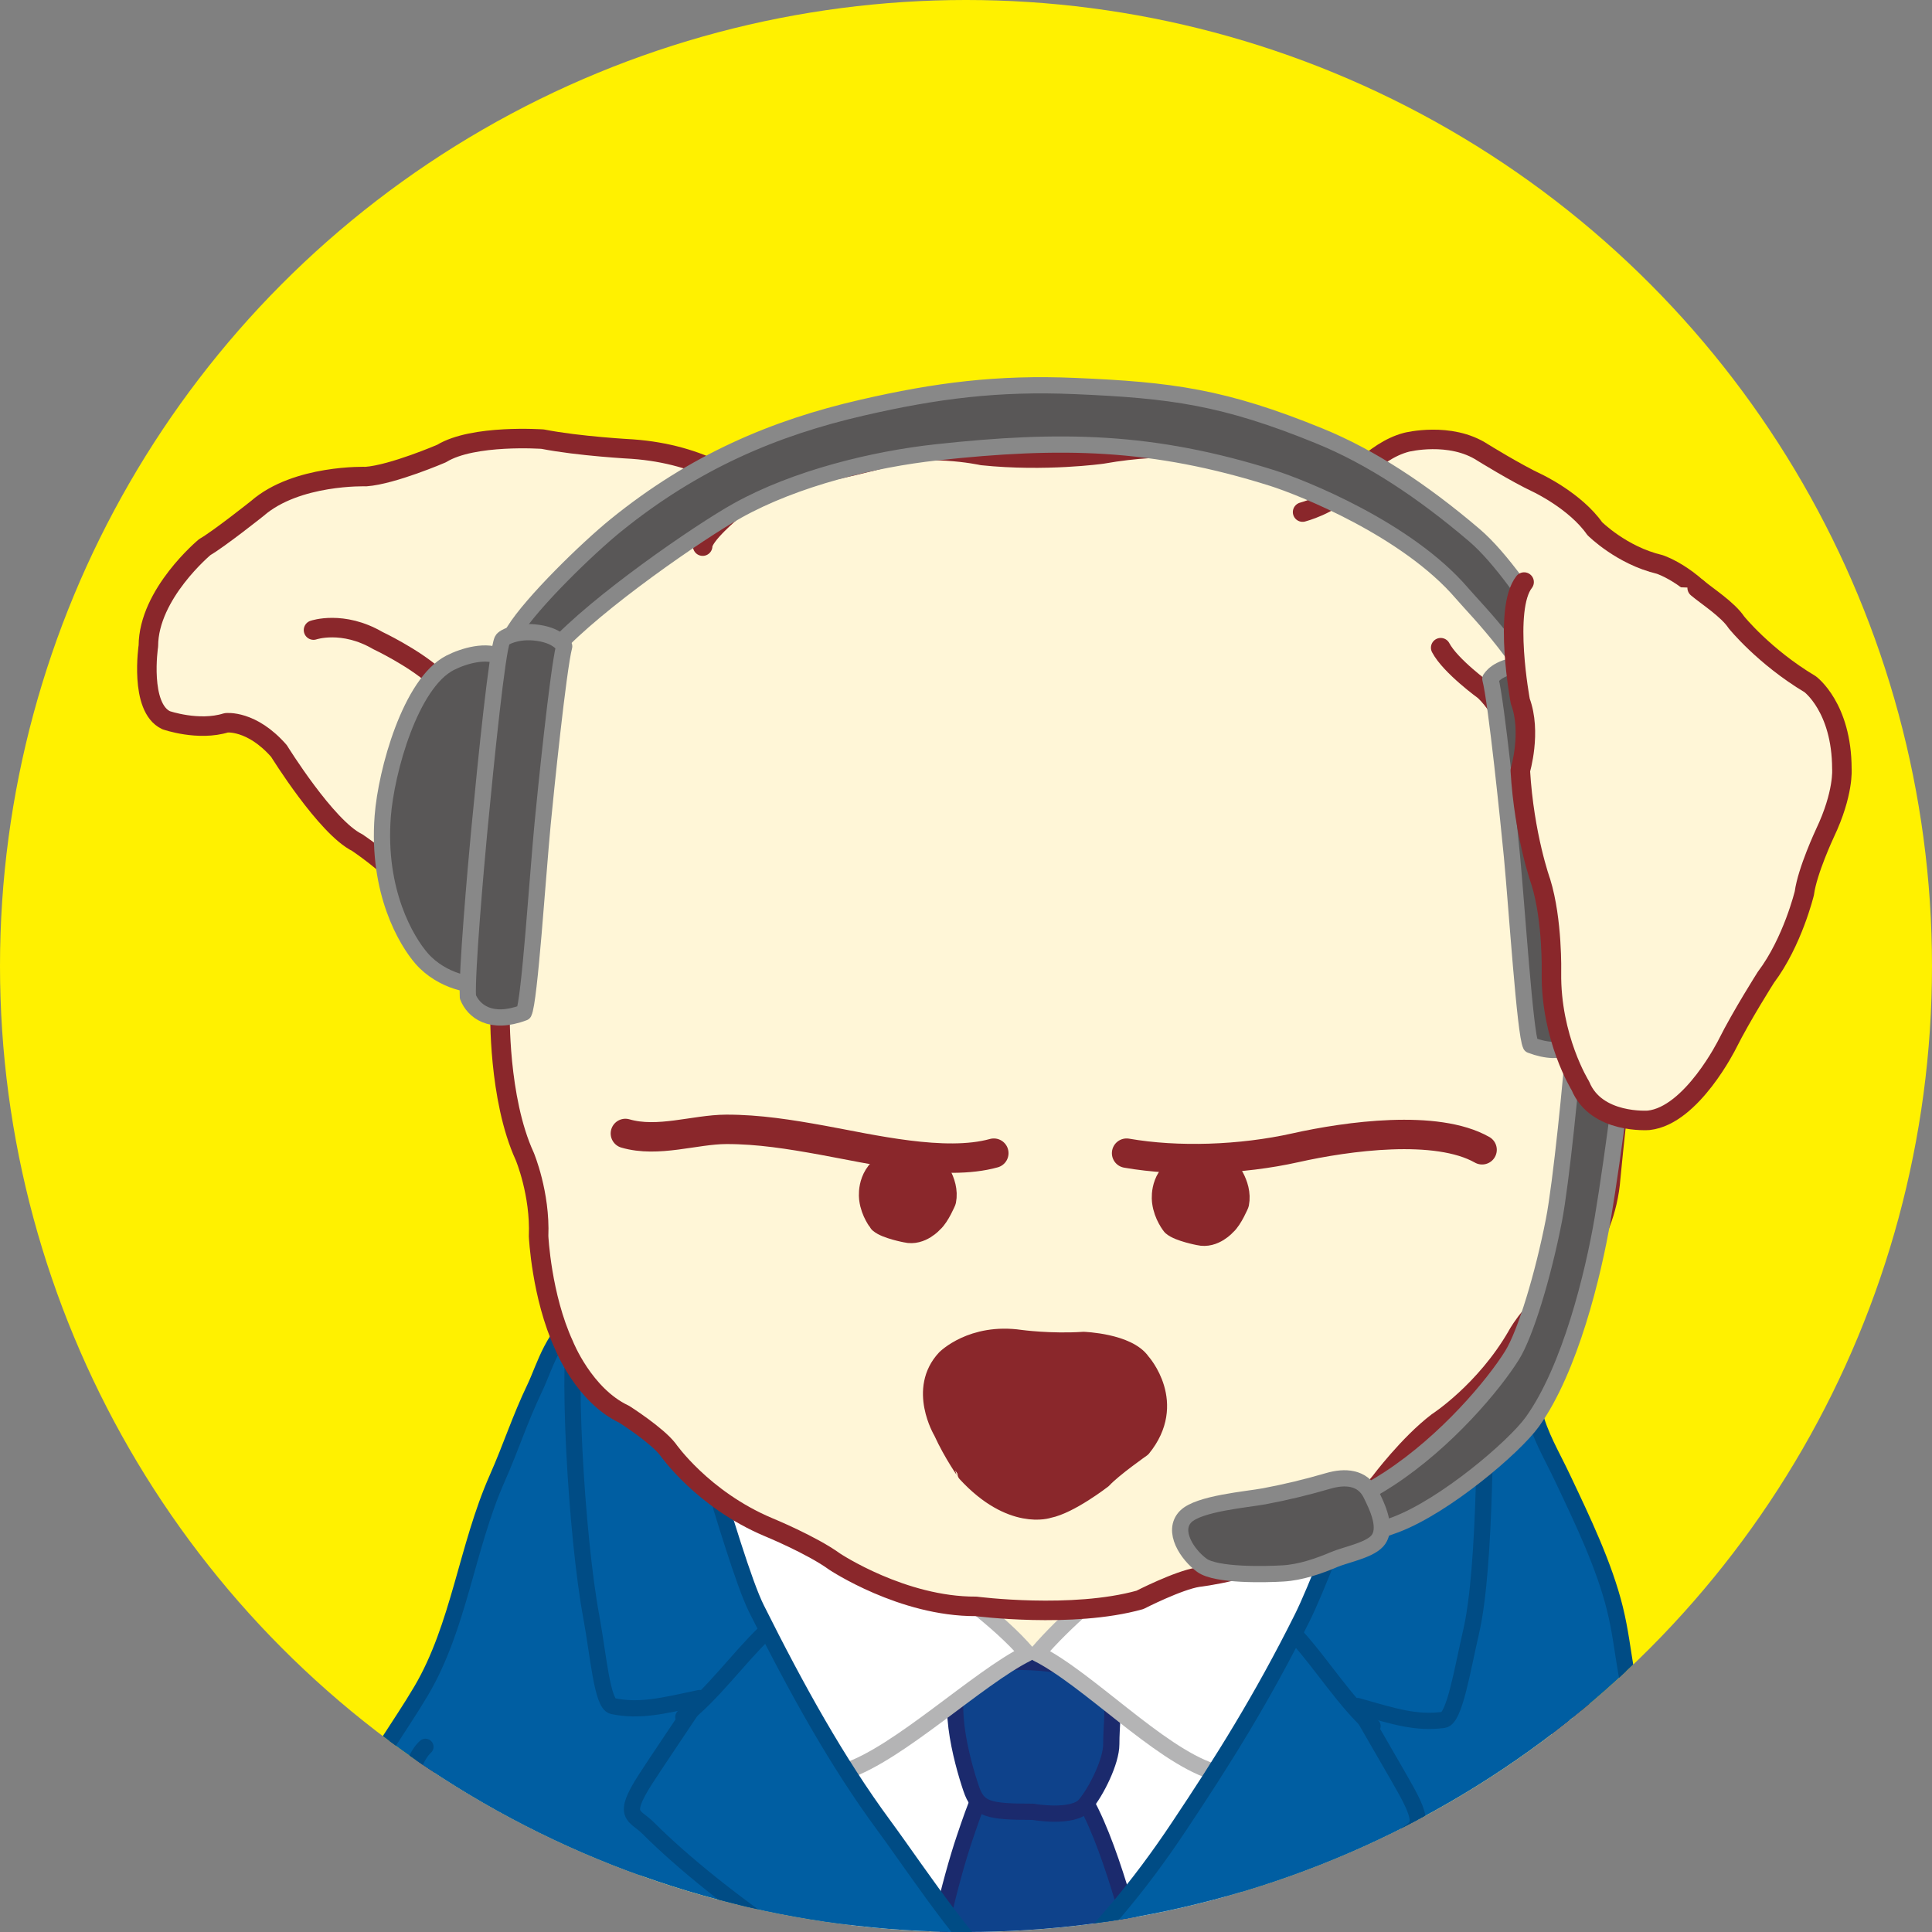 <?xml version="1.0" encoding="utf-8"?>
<!-- Generator: Adobe Illustrator 23.0.1, SVG Export Plug-In . SVG Version: 6.00 Build 0)  -->
<!DOCTYPE svg PUBLIC "-//W3C//DTD SVG 1.1//EN" "http://www.w3.org/Graphics/SVG/1.1/DTD/svg11.dtd">
<svg version="1.1" id="レイヤー_1" xmlns="http://www.w3.org/2000/svg" xmlns:xlink="http://www.w3.org/1999/xlink" x="0px"
	 y="0px" width="40px" height="40px" viewBox="0 0 40 40" style="enable-background:new 0 0 40 40;" xml:space="preserve">
<rect x="0" y="0" width="40" height="40" fill="#808080" stroke="none"/>
<g>
	<defs>
		<circle id="SVGID_1_" cx="20" cy="20" r="20"/>
	</defs>
	<use xlink:href="#SVGID_1_"  style="overflow:visible;fill:#FFF100;"/>
	<clipPath id="SVGID_2_">
		<use xlink:href="#SVGID_1_"  style="overflow:visible;"/>
	</clipPath>
	<g style="clip-path:url(#SVGID_2_);">
		<path style="fill:#FFF6D7;stroke:#8A272B;stroke-width:0.404;stroke-linecap:round;stroke-linejoin:round;" d="M10.614,41.885c0,0-2.807-0.248-4.253-1.404c0,0-1.323-1.033-2.235-2.125c0,0-0.864-0.972-1.565-1.468
			c0,0-0.785-0.742-1.28,0.33c0,0-0.62,1.405-0.289,3.512c0,0,0.206,1.528,1.032,2.685c0,0,1.28,1.817,3.014,2.519
			c0,0,3.634,1.363,6.072-0.869"/>
		<g>
			<path style="fill:#FFF6D7;stroke:#8A272B;stroke-width:0.404;stroke-linecap:round;stroke-linejoin:round;" d="M12.204,23.931c0,0-0.359,1.707-0.327,2.697c0,0-0.058,0.788-0.332,1.292c0,0-0.389,0.756-0.526,1.628
				c0,0-0.224,0.71-0.493,1.379c0,0-0.506,0.967-0.5,2.413c0,0-0.097,0.829-0.656,1.468c0,0-0.474,0.676-0.522,1.752
				c0,0-1.589,0.671-1.774,2.661c0,0-0.166,1.284-0.389,2.037c0,0-0.384,0.921-0.052,2.275c0,0-0.788,0.341-1.225,2.215
				c0,0-0.736,2.351,0.683,2.802c0,0,1.172,0.459,1.818,0.024c0,0,0.718,0.514,1.96,0.556c0,0,0.582,0.106,1.355-0.291
				c0,0,1.51,1.136,4.002,0.229c0,0,0.565-0.431,2.105-0.067c0,0,1.373,0.286,2.846-0.133c0,0,1.108-0.242,2.604-0.001
				c0,0,1.624,0.403,3.224,0.021c0,0,1.31-0.373,2.937,0.113c0,0,1.584,0.403,2.847-0.174c0,0,2.257,0.838,3.632-0.117
				c0,0,0.93-0.008,1.763-0.428c0,0,2.008-1.139,0.144-3.869c0,0-0.625-0.826-1.425-1.256c0,0,0.262-0.834-0.051-1.609
				c0,0-0.142-0.534-0.119-1.113c0,0,0.237-2.059-2.086-3.637c0,0-0.817-0.567-0.959-1.581c0,0,0.061-1.944-0.942-3.606
				c0,0-0.408-1.144-0.482-2.175c0,0-0.21-1.357-0.897-2.162c0,0-0.443-0.936-0.521-2.049c0,0-0.929-4.516-8.611-4.394
				C21.236,20.833,13.088,20.558,12.204,23.931z"/>
			<path style="fill:none;stroke:#8A272B;stroke-width:0.404;stroke-linecap:round;stroke-linejoin:round;" d="M8.848,36.561c0,0,0.586-0.461,1.25-0.372"/>
			<path style="fill:none;stroke:#8A272B;stroke-width:0.404;stroke-linecap:round;stroke-linejoin:round;" d="M33.337,36.547c0,0-0.9-1.239-2.265-0.865"/>
			<path style="fill:none;stroke:#8A272B;stroke-width:0.404;stroke-linecap:round;stroke-linejoin:round;" d="M6.634,43.533c0,0,1.511-1.428,3.695-0.325c0,0,0.644,0.336,1.42,0.476c0,0,2.857,0.157,3.845,3.927"/>
			<path style="fill:none;stroke:#8A272B;stroke-width:0.404;stroke-linecap:round;stroke-linejoin:round;" d="M7.911,48.574c0,0-0.938-0.48-1.084-1.178"/>
			<path style="fill:none;stroke:#8A272B;stroke-width:0.404;stroke-linecap:round;stroke-linejoin:round;" d="M11.225,48.839c0,0-0.435-0.248-0.495-0.824"/>
			<path style="fill:none;stroke:#8A272B;stroke-width:0.404;stroke-linecap:round;stroke-linejoin:round;" d="M35.421,48.71c0,0,0.973-0.609,0.926-2.074"/>
			<path style="fill:none;stroke:#8A272B;stroke-width:0.404;stroke-linecap:round;stroke-linejoin:round;" d="M31.789,48.827c0,0,0.776-0.272,0.876-0.977"/>
			<path style="fill:none;stroke:#8A272B;stroke-width:0.404;stroke-linecap:round;stroke-linejoin:round;" d="M35.904,43.158c0,0-0.981-1-3.047-0.976c0,0-1.594-0.073-2.569,1.074c0,0-0.68,0.662-1.635,1.168
				c0,0-2.159,1-1.001,3.627"/>
		</g>
		<path style="fill:#005EA2;stroke:#004C85;stroke-width:0.336;stroke-linecap:round;stroke-linejoin:round;" d="M12.045,27.251c-0.576,0.308-0.77,1.058-0.967,1.472c-0.324,0.677-0.485,1.21-0.787,1.892
			c-0.628,1.422-0.786,3.059-1.567,4.385c-0.448,0.761-0.971,1.424-1.317,2.218c-0.292,0.669-0.722,1.434-0.871,2.144
			c-0.165,0.793-0.381,1.678-0.421,2.481c-0.021,0.448-0.796,2.369-0.798,2.818c2.038,0.11,4.836,0.612,6.685,1.486
			c1.092,0.517,2.05,0.936,2.805,1.92c0.313,0.407,0.398,0.735,0.899,0.897c0.392,0.126,0.862,0.157,1.302,0.156
			c1.876-0.005,3.74-0.103,5.551,0.167c1.661,0.246,3.567,0.522,5.088-0.462c0.614-0.397,0.923-1.132,1.584-1.542
			c0.808-0.499,1.733-1.163,2.634-1.471c1.01-0.346,2.223-0.53,3.267-0.687c0.884-0.134,1.944,0.074,2.775-0.084
			c-0.099-0.641-0.561-1.543-0.799-2.188c-0.329-0.894-0.535-1.652-0.714-2.565c-0.146-0.737-0.502-1.523-0.87-2.169
			c-0.438-0.77-1.098-1.49-1.485-2.288c-0.419-0.861-0.379-1.61-0.603-2.523c-0.22-0.894-0.672-1.835-1.077-2.69
			c-0.233-0.496-0.476-0.88-0.605-1.404c-0.096-0.389-0.299-1.116-0.617-1.415c-0.371-0.349-0.798-0.382-1.571-0.547
			c-1.233-0.264-6.595,9.417-8.298,9.335c-1.038-0.05-7.095-9.659-7.485-9.644C12.756,26.984,12.403,27.059,12.045,27.251z"/>
		<path style="fill:#FFFFFF;stroke:#B4B4B5;stroke-width:0.336;stroke-linecap:round;stroke-linejoin:round;" d="M25.852,33.712c0.282,0.701,1.799,1.8,1.416,3.21c-0.194,0.716-3.258,4.029-4.289,3.981
			c-1.433-0.067-2.449,0.222-3.868,0c-0.677-0.105-1.728-0.921-1.766-1.737c-0.055-1.161-2.707-1.473-2.813-2.629
			c-0.202-2.185-0.484-5.246,2.515-3.7c1.32,0.681,2.74,1.257,4.222,1.423C21.634,34.299,25.961,33.982,25.852,33.712z"/>
		<path style="fill:#0E428B;stroke:#1B2A6D;stroke-width:0.336;stroke-linecap:round;stroke-linejoin:round;" d="M19.306,41.015c0.033,0.487,0.65,0.47,1.29,0.673c0.918,0.292,3.312-0.324,2.972-1.29
			c-0.168-0.476-0.673-2.634-1.332-3.461c-1.31-1.641-1.832-0.165-2.264,1.116C19.67,38.94,19.278,40.595,19.306,41.015z"/>
		<path style="fill:#0E428B;stroke:#1B2A6D;stroke-width:0.336;stroke-linecap:round;stroke-linejoin:round;" d="M21.384,37.511c-0.926,0-1.132-0.049-1.278-0.483c-0.191-0.561-0.586-2.007-0.087-2.4
			c0.441-0.345,1.85-0.224,2.348-0.058c0.858,0.285,0.641,0.754,0.641,1.541c0,0.356-0.307,0.974-0.541,1.254
			C22.218,37.661,21.384,37.511,21.384,37.511z"/>
		<path style="fill:#FFFFFF;stroke:#B4B4B5;stroke-width:0.336;stroke-linecap:round;stroke-linejoin:round;" d="M19.026,32.296c0.737,0.631,1.639,1.231,2.242,1.935c-1.036,0.517-2.649,2.069-3.756,2.439
			c-0.252,0.084-1.533-1.806-2.252-2.778c-0.577-0.78-3.431-6.996-0.782-6.677c0.789,0.095,1.467,1.61,1.892,2.153
			C17.216,30.451,17.998,31.418,19.026,32.296z"/>
		<path style="fill:#FFFFFF;stroke:#B4B4B5;stroke-width:0.336;stroke-linecap:round;stroke-linejoin:round;" d="M23.569,32.296c-0.737,0.631-1.49,1.233-2.094,1.937c1.036,0.518,2.501,2.067,3.607,2.437
			c0.253,0.084,1.534-1.806,2.253-2.778c0.577-0.78,3.431-6.996,0.782-6.677c-0.788,0.095-1.467,1.61-1.892,2.153
			C25.38,30.451,24.597,31.418,23.569,32.296z"/>
		<g>
			<path style="fill:#005EA2;stroke:#004C85;stroke-width:0.336;stroke-linecap:round;stroke-linejoin:round;" d="M11.961,27.223c-0.252,0.813-0.028,4.597,0.281,6.251c0.146,0.789,0.222,1.804,0.448,1.85
				c0.561,0.112,1.009,0,1.794-0.168c-0.444,0.666-0.926,1.379-1.121,1.682c-0.504,0.785-0.224,0.729,0.056,1.01
				c1.459,1.457,4.264,3.41,6.239,4.138c0.708,0.26,0.716,0.368,1.443,0.403c0.456-0.272,0.682-0.29,0.336-0.785
				c-1.29-1.065-2.356-2.747-3.14-3.813c-0.962-1.306-1.796-2.805-2.635-4.485c-0.517-1.036-1.703-5.682-2.046-6.14
				C13.447,26.943,12.625,26.65,11.961,27.223z"/>
			<path style="fill:none;stroke:#004C85;stroke-width:0.336;stroke-linecap:round;stroke-linejoin:round;" d="M14.148,35.548c0.597-0.46,1.137-1.214,1.682-1.738"/>
		</g>
		<g>
			<path style="fill:#005EA2;stroke:#004C85;stroke-width:0.336;stroke-linecap:round;stroke-linejoin:round;" d="M30.772,27.614c-0.029,1.654,0,4.823-0.316,6.179c-0.181,0.782-0.341,1.786-0.57,1.816
				c-0.567,0.074-1.007-0.067-1.779-0.287c0.399,0.695,0.834,1.438,1.008,1.752c0.45,0.817,0.175,0.742-0.123,1.004
				c-1.553,1.358-3.042,2.163-4.865,3.217c-0.833,0.482-3.56,1.486-4.149,1.514c-0.225-0.167,0.561-0.589,1.065-1.149
				c1.626-1.458,2.579-2.663,3.364-3.841c0.9-1.348,1.711-2.636,2.551-4.318c0.588-1.177,2.102-5.523,2.271-5.887
				C29.347,27.36,30.148,27,30.772,27.614z"/>
			<path style="fill:none;stroke:#004C85;stroke-width:0.336;stroke-linecap:round;stroke-linejoin:round;" d="M28.417,35.737c-0.565-0.498-1.055-1.287-1.563-1.846"/>
		</g>
		<path style="fill:none;stroke:#004C85;stroke-width:0.336;stroke-linecap:round;stroke-linejoin:round;" d="M19.979,42.697c0.035,0.098-0.13,1.002-0.14,1.233c-0.019,0.478-0.031,0.965-0.084,1.436
			c-0.105,0.946-0.168,3.471-0.228,3.721"/>
		<g>
			<path style="fill:#FFF6D7;stroke:#8A272B;stroke-width:0.404;stroke-linecap:round;stroke-linejoin:round;" d="M16.77,11.781c0,0-0.798-2.275-3.678-2.483c0,0-1.107-0.058-1.856-0.206c0,0-1.441-0.104-2.094,0.298
				c0,0-1.012,0.436-1.564,0.477c0,0-1.439-0.049-2.252,0.661c0,0-0.787,0.626-1.086,0.799c0,0-1.165,0.967-1.168,2.046
				c0,0-0.191,1.275,0.367,1.538c0,0,0.669,0.234,1.245,0.054c0,0,0.523-0.066,1.092,0.584c0,0,0.977,1.58,1.62,1.896
				c0,0,0.674,0.454,0.875,0.752c0,0,0.634,1.12,1.116,1.66c0,0,0.315,0.462,0.762,0.73c0,0,0.451,0.319,0.876,0.779"/>
			<path style="fill:none;stroke:#8A272B;stroke-width:0.404;stroke-linecap:round;stroke-linejoin:round;" d="M6.491,13.045c0,0,0.603-0.208,1.332,0.217c0,0,0.727,0.343,1.179,0.746c0,0,0.309,0.27,0.868,0.45
				c0,0,1.001,0.28,1.358,1.378"/>
		</g>
		<g>
			<path style="fill:#FFF6D7;" d="M29.953,12.273c0,0-1.639-2.614-3.881-2.728c0,0-1.999-0.491-3.938-0.031c0,0-3.368-0.419-4.762,0.235
				c0,0-2.49-0.106-3.827,2.951c0,0-0.717,1.259-1.32,2.061c0,0-1.766,2.53-1.845,4.438c0,0-0.219,3.031,0.53,4.88
				c0,0,0.318,1.153,0.432,2.561c0,0,0.22,2.016,2.024,2.927c0,0,1.243,1.709,3.401,2.462c0,0,2.316,2.013,6.749,1.082
				c0,0,1.562-0.575,2.432-0.595c0,0,2.686-1.211,3.114-2.423c0,0,1.61-1.11,2.702-2.98c0,0,1.574-1.237,1.687-3.479
				c0,0,0.43-2.871,0.445-3.991c0,0,0.293-3.406-2.62-5.66C31.277,13.984,30.466,13.008,29.953,12.273z"/>
			<path style="fill:none;stroke:#8A272B;stroke-width:0.404;stroke-linecap:round;stroke-linejoin:round;" d="M29.058,11.244c0,0-0.805-1.334-2.527-1.653c0,0-0.803-0.065-1.388-0.246c0,0-0.889-0.199-2.321,0.055
				c0,0-1.183,0.167-2.486,0.031c0,0-1.25-0.275-2.126,0.076c0,0-0.796,0.213-1.54,0.339c0,0-0.661,0.043-1.503,0.727
				c0,0-0.623,0.513-0.619,0.734"/>
			<path style="fill:none;stroke:#8A272B;stroke-width:0.404;stroke-linecap:round;stroke-linejoin:round;" d="M10.931,17.363c0,0-0.567,0.594-0.509,1.862c0,0,0.079,1.05-0.07,1.715c0,0-0.04,1.799,0.512,3.001
				c0,0,0.323,0.768,0.287,1.653c0,0,0.058,1.242,0.525,2.255c0,0,0.41,1.04,1.249,1.433c0,0,0.673,0.428,0.902,0.726
				c0,0,0.716,1.034,2.083,1.61c0,0,0.892,0.366,1.371,0.714c0,0,1.404,0.934,2.924,0.926c0,0,1.996,0.258,3.396-0.134
				c0,0,0.792-0.406,1.205-0.47c0,0,1.24-0.139,2.03-0.656c0,0,1.067-0.494,1.738-1.311c0,0,0.59-0.789,1.189-1.244
				c0,0,0.978-0.631,1.644-1.781c0,0,0.211-0.419,0.861-1.014c0,0,0.975-0.853,1.08-2.263c0,0,0.089-0.942,0.159-1.469
				c0,0,0.255-0.918,0.233-1.803c0,0,0.013-0.691,0.078-1.439c0,0,0.128-1.606-0.396-2.727c0,0-0.383-0.987-0.837-1.556"/>
		</g>
		<path style="fill:#8A272B;stroke:#8A272B;stroke-width:0.331;stroke-linecap:round;stroke-linejoin:round;" d="M19.491,29.645c0,0-0.532-0.885,0.071-1.53c0,0,0.555-0.564,1.57-0.416c0,0,0.625,0.085,1.301,0.04
			c0,0,0.927,0.031,1.215,0.446c0,0,0.781,0.865,0.009,1.81c0,0-0.602,0.421-0.812,0.65c0,0-0.68,0.529-1.127,0.619
			c0,0-0.783,0.275-1.729-0.753C19.989,30.51,19.712,30.128,19.491,29.645z"/>
		<path style="fill:#FADB00;stroke:#EFA624;stroke-width:0.336;stroke-linecap:round;stroke-linejoin:round;" d="M21.017,43.341c0.916,0.107,0.755,1.347-0.282,1.15C20.065,44.365,20.223,43.247,21.017,43.341z"/>
		<path style="fill:#FADB00;stroke:#EFA624;stroke-width:0.336;stroke-linecap:round;stroke-linejoin:round;" d="M21.017,46.452c0.916,0.107,0.755,1.347-0.282,1.151C20.065,47.476,20.223,46.358,21.017,46.452z"/>
		<g>
			<g>
				<path style="fill:#FFF6D7;stroke:#8A272B;stroke-width:0.404;stroke-linecap:round;stroke-linejoin:round;" d="M8.188,41.255c0,0,0.052,0.852-0.173,1.659c0,0-0.438,1.968,0.604,3.699c0,0,0.273,0.874,0.256,1.26
					c0,0-0.681,2.141,0.548,2.767c0,0,1.174,0.544,2.129,0.269c0,0,0.797,0.885,2.817,0.193c0,0,0.929-0.22,1.302-0.644
					c0,0,0.691,0.124,1.251-0.532c0,0,0.833-1.677-0.713-2.279c0,0-0.498-0.07-0.568-0.357c0,0-0.091-0.961-0.37-2.082
					c0,0-0.263-1.452,0.033-2.618"/>
				<path style="fill:none;stroke:#8A272B;stroke-width:0.404;stroke-linecap:round;stroke-linejoin:round;" d="M11.553,50.908c0,0-0.837-0.362-0.973-1.239"/>
				<path style="fill:none;stroke:#8A272B;stroke-width:0.404;stroke-linecap:round;stroke-linejoin:round;" d="M15.672,50.457c0,0-1.326-0.126-1.508-0.727"/>
			</g>
			<path style="fill:#005EA2;stroke:#004C85;stroke-width:0.336;stroke-linecap:round;stroke-linejoin:round;" d="M8.808,36.166c-0.379,0.336-0.528,1.558-0.589,1.892c-0.12,0.644-0.253,0.967-0.463,1.767
				c-0.168,0.637-0.126,1.514-0.169,2.355c-0.034,0.694,0.211,2.522,0.211,3.238c0,0.789,0.394,1.853,0.798,2.48
				c0.417-0.315,3.001-0.608,3.732-0.682c0.728-0.073,1.479-0.091,2.195-0.159c0.577-0.054,0.707-0.008,1.305-0.042
				c0.084-1.052-0.14-1.823-0.125-2.902c0.009-0.724,0.008-1.16,0-1.892c-0.006-0.458-0.084-1.388-0.211-2.06"/>
			<path style="fill:none;stroke:#EFA624;stroke-width:0.336;stroke-linecap:round;stroke-linejoin:round;" d="M7.966,46.679c0.463-0.084,1.177-0.295,1.808-0.378c0.596-0.078,1.667-0.245,2.271-0.295
				c1.328-0.111,2.407-0.126,3.743-0.126"/>
		</g>
		<g>
			<g>
				<path style="fill:#FFF6D7;stroke:#8A272B;stroke-width:0.404;stroke-linecap:round;stroke-linejoin:round;" d="M26.625,43.54c0,0-0.413,2.85-0.289,4.046c0,0-0.329,0.62-0.536,0.826c0,0-1.528,0.743-1.074,1.942
					c0,0,0.289,1.403,1.61,1.156c0,0,0.785,1.197,2.975,0.496c0,0,0.825-0.291,1.239-0.992c0,0,1.363,0.372,1.941-0.62
					c0,0,0.991-1.115,0.619-2.106c0,0,0.248-1.611,0.495-2.396c0,0,0.373-1.487-0.33-3.056"/>
				<path style="fill:none;stroke:#8A272B;stroke-width:0.404;stroke-linecap:round;stroke-linejoin:round;" d="M26.336,51.51c0,0-0.495-0.33-0.412-1.239"/>
				<path style="fill:none;stroke:#8A272B;stroke-width:0.404;stroke-linecap:round;stroke-linejoin:round;" d="M30.55,51.015c0,0-0.619-0.62-1.239-0.661"/>
			</g>
			<path style="fill:#005EA2;stroke:#004C85;stroke-width:0.336;stroke-linecap:round;stroke-linejoin:round;" d="M26.217,40.581c-0.211,0.883-0.126,1.493-0.126,2.061c-0.001,0.662,0.125,1.173,0.126,1.849
				c0.001,1.246-0.379,1.976-0.421,3.279c1.309,0.268,2.042,0.438,3.406,0.506c0.683,0.034,1.894,0.187,2.566,0.294
				c0.631,0.101,1.128,0.369,1.766,0.336c0.337-1.219,0.217-1.827,0.253-2.523c0.036-0.716,0.252-1.766,0.084-2.649
				c-0.156-0.812-0.357-2.042-0.421-2.691c-0.064-0.657-0.377-2.502-0.714-2.986"/>
			<path style="fill:none;stroke:#EFA624;stroke-width:0.336;stroke-linecap:round;stroke-linejoin:round;" d="M25.88,46.595c2.439,0.21,5.392,0.705,7.906,1.051"/>
		</g>
		<path style="fill:#FFF6D7;stroke:#8A272B;stroke-width:0.404;stroke-linecap:round;stroke-linejoin:round;" d="M26.969,10.602c0,0,0.576-0.151,0.873-0.49c0,0,0.576-0.774,1.277-0.955c0,0,0.906-0.229,1.579,0.211
			c0,0,0.688,0.426,1.136,0.636c0,0,0.783,0.369,1.183,0.94c0,0,0.552,0.554,1.344,0.742c0,0,0.778,0.246,1.375,1.201
			c0,0,0.438,1.512-2.468,3.94c0,0-1.751,0.275-1.958-1.489c0,0-0.126-0.606-0.577-1.037c0,0-0.704-0.509-0.905-0.891"/>
		<g>
			<path style="fill:#595757;stroke:#888888;stroke-width:0.336;stroke-linecap:round;stroke-linejoin:round;" d="M33.043,20.158c-0.178-0.049-0.393,0.476-0.45,1.345c-0.049,0.763-0.273,3.002-0.42,3.756
				c-0.224,1.15-0.589,2.355-0.869,2.804c-0.377,0.603-1.345,1.767-2.542,2.551c-0.522,0.342-1.022,0.576-1.606,0.701
				c-0.392,0.084-1.02,0.313-1.009,0.701c0.014,0.505,2.355-0.301,2.747-0.449c1.025-0.388,2.457-1.609,2.832-2.13
				c0.784-1.094,1.26-3.056,1.456-4.205c0.109-0.641,0.257-1.692,0.337-2.327C33.926,19.633,33.043,20.158,33.043,20.158z"/>
			<path style="fill:#595757;stroke:#888888;stroke-width:0.336;stroke-linecap:round;stroke-linejoin:round;" d="M26.174,30.979c-0.345,0.065-1.356,0.146-1.626,0.42c-0.293,0.298,0.037,0.791,0.336,1.009
				c0.295,0.215,1.318,0.19,1.682,0.168c0.36-0.021,0.736-0.151,1.058-0.288c0.234-0.099,0.708-0.187,0.885-0.377
				c0.236-0.254,0-0.726-0.127-0.983c-0.175-0.351-0.543-0.367-0.881-0.268C27.059,30.789,26.63,30.893,26.174,30.979z"/>
			<g>
				<path style="fill:#595757;stroke:#888888;stroke-width:0.336;stroke-linecap:round;stroke-linejoin:round;" d="M10.396,14.546c-0.351-0.569-0.115-0.895,0.248-1.48c0.366-0.592,1.515-1.71,2.103-2.187
					c1.631-1.322,3.284-2.021,5.102-2.439c1.539-0.355,2.814-0.516,4.401-0.448c1.991,0.084,3.084,0.224,5.074,1.037
					c1.049,0.428,2.109,1.122,3.196,2.047c0.56,0.477,1.168,1.379,1.766,2.299c0.364,0.56,0.695,1.508,0.589,1.57
					c-0.164,0.096-0.525,0.404-0.617,0.195c-0.645-1.486-1.654-2.467-1.991-2.859c-1.135-1.324-3.314-2.19-3.925-2.383
					c-2.48-0.782-4.377-0.813-6.952-0.533c-1.29,0.14-2.915,0.533-4.121,1.206c-0.797,0.444-2.915,1.906-3.785,2.859
					C11.375,13.549,10.583,14.849,10.396,14.546z"/>
				<path style="fill:#595757;stroke:#888888;stroke-width:0.336;stroke-linecap:round;stroke-linejoin:round;" d="M9.318,13.723c-0.82,0.421-1.323,2.243-1.394,3.177c-0.12,1.569,0.493,2.585,0.805,2.944
					c0.417,0.48,1.121,0.612,1.23,0.482c0.069-0.082,0.221-1.231,0.291-1.985c0.088-0.93,0.202-2.431,0.33-3.359
					c0.059-0.43,0.25-1.112-0.196-1.371C10.085,13.436,9.603,13.578,9.318,13.723z"/>
				<path style="fill:#595757;stroke:#888888;stroke-width:0.336;stroke-linecap:round;stroke-linejoin:round;" d="M10.398,13.253c0.029-0.064,0.298-0.192,0.657-0.16c0.505,0.045,0.618,0.285,0.626,0.288
					c-0.125,0.475-0.386,3.04-0.447,3.679c-0.1,1.045-0.27,3.673-0.388,3.905c-0.688,0.26-1.043-0.033-1.159-0.326
					c-0.025-0.519,0.16-2.637,0.234-3.418C10.07,15.652,10.293,13.486,10.398,13.253z"/>
				<path style="fill:#595757;stroke:#888888;stroke-width:0.336;stroke-linecap:round;stroke-linejoin:round;" d="M33.217,14.396c0.82,0.421,1.323,2.243,1.395,3.177c0.12,1.568-0.492,2.585-0.805,2.943
					c-0.417,0.481-1.121,0.612-1.229,0.482c-0.069-0.082-0.22-1.231-0.291-1.985c-0.087-0.93-0.203-2.431-0.33-3.36
					c-0.059-0.43-0.251-1.112,0.196-1.371C32.451,14.109,32.933,14.25,33.217,14.396z"/>
				<path style="fill:#595757;stroke:#888888;stroke-width:0.336;stroke-linecap:round;stroke-linejoin:round;" d="M32.138,13.926c-0.028-0.064-0.298-0.192-0.656-0.16c-0.505,0.046-0.618,0.285-0.626,0.288
					c0.125,0.475,0.386,3.039,0.448,3.68c0.099,1.044,0.27,3.673,0.388,3.904c0.687,0.26,1.043-0.032,1.159-0.325
					c0.025-0.52-0.16-2.638-0.235-3.419C32.466,16.326,32.243,14.159,32.138,13.926z"/>
			</g>
		</g>
		<path style="fill:#FFF6D7;stroke:#8A272B;stroke-width:0.404;stroke-linecap:round;stroke-linejoin:round;" d="M35.138,12.171c0.201,0.17,0.635,0.446,0.813,0.715c0,0,0.57,0.708,1.525,1.279
			c0,0,0.656,0.479,0.658,1.753c0,0,0.043,0.504-0.35,1.331c0,0-0.365,0.777-0.427,1.243c0,0-0.243,1.008-0.796,1.742
			c0,0-0.504,0.793-0.797,1.379c0,0-0.735,1.484-1.629,1.582c0,0-1.087,0.084-1.415-0.715c0,0-0.618-0.99-0.599-2.347
			c0,0,0.026-1.077-0.219-1.871c0,0-0.346-0.957-0.426-2.311c0,0,0.238-0.795,0-1.432c0,0-0.358-1.91,0.079-2.468"/>
		<g>
			<path style="fill:#8A272B;stroke:#8A272B;stroke-width:0.508;stroke-linecap:round;stroke-linejoin:round;" d="M18.042,24.825c0,0-0.075-0.441,0.309-0.689c0,0,0.631-0.324,0.932-0.033c0,0,0.337,0.362,0.259,0.753
				c0,0-0.127,0.305-0.254,0.418c0,0-0.234,0.268-0.521,0.199c0,0-0.406-0.077-0.532-0.187
				C18.236,25.286,18.075,25.089,18.042,24.825z"/>
			<path style="fill:#8A272B;stroke:#8A272B;stroke-width:0.508;stroke-linecap:round;stroke-linejoin:round;" d="M24.106,24.881c0,0-0.075-0.44,0.309-0.688c0,0,0.631-0.324,0.933-0.033c0,0,0.336,0.363,0.259,0.753
				c0,0-0.128,0.306-0.254,0.418c0,0-0.234,0.268-0.521,0.199c0,0-0.405-0.077-0.532-0.187C24.3,25.343,24.139,25.146,24.106,24.881
				z"/>
			<path style="fill:none;stroke:#8A272B;stroke-width:0.609;stroke-linecap:round;stroke-linejoin:round;" d="M12.948,23.467c0.677,0.197,1.435-0.083,2.087-0.085c0.669-0.002,1.325,0.104,1.988,0.224
				c0.995,0.18,2.538,0.552,3.553,0.269"/>
			<path style="fill:none;stroke:#8A272B;stroke-width:0.609;stroke-linecap:round;stroke-linejoin:round;" d="M23.325,23.875c1.057,0.184,2.368,0.14,3.497-0.112c1.072-0.24,2.918-0.494,3.863,0.042"/>
		</g>
	</g>
</g>
</svg>
